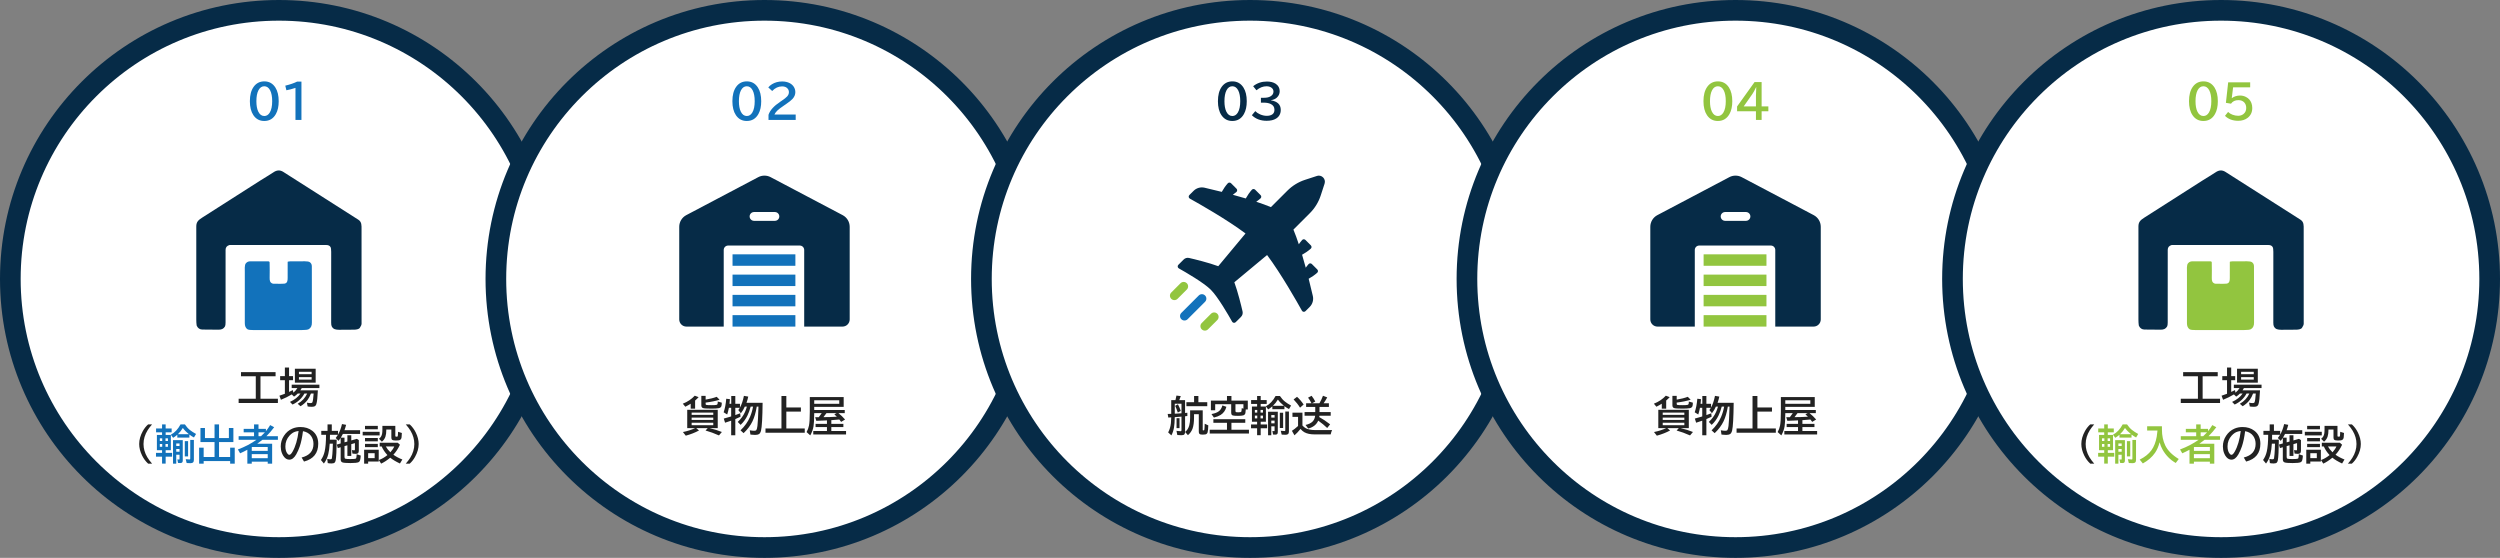<?xml version="1.0" encoding="UTF-8"?>
<svg xmlns="http://www.w3.org/2000/svg" width="968" height="216" viewBox="0 0 968 216" fill="none">
  <rect x="0" y="0" width="968" height="216" fill="#808080" stroke="none"/>
  <circle cx="108" cy="108" r="104" fill="white" stroke="#062B47" stroke-width="8"></circle>
  <circle cx="296" cy="108" r="104" fill="white" stroke="#062B47" stroke-width="8"></circle>
  <circle cx="484" cy="108" r="104" fill="white" stroke="#062B47" stroke-width="8"></circle>
  <circle cx="672" cy="108" r="104" fill="white" stroke="#062B47" stroke-width="8"></circle>
  <circle cx="860" cy="108" r="104" fill="white" stroke="#062B47" stroke-width="8"></circle>
  <path d="M102.349 31.507C104.194 31.507 105.624 32.307 106.638 33.906C107.487 35.242 107.912 37.003 107.912 39.188C107.912 41.187 107.552 42.833 106.831 44.128C105.829 45.938 104.326 46.844 102.322 46.844C100.523 46.844 99.12 46.094 98.112 44.594C97.204 43.246 96.75 41.444 96.75 39.188C96.75 36.845 97.236 34.99 98.209 33.625C99.217 32.213 100.597 31.507 102.349 31.507ZM102.322 33.397C101.373 33.397 100.623 33.918 100.072 34.961C99.539 35.98 99.272 37.39 99.272 39.188C99.272 40.87 99.516 42.212 100.002 43.214C100.559 44.351 101.338 44.919 102.34 44.919C103.219 44.919 103.931 44.462 104.476 43.548C105.085 42.523 105.39 41.069 105.39 39.188C105.39 37.401 105.126 35.998 104.599 34.978C104.048 33.924 103.289 33.397 102.322 33.397ZM114.407 46.448V34.029C113.165 34.445 111.993 34.753 110.892 34.952L110.461 33.168C112.318 32.717 113.842 32.195 115.031 31.604H116.719V46.448H114.407Z" fill="#1272BB"></path>
  <path d="M100.859 145.68V154.398H107.602V156.047H92.398V154.398H99.039V145.68H93.312V144.078H106.703V145.68H100.859ZM120.383 152.383C120.039 153.331 119.604 154.159 119.078 154.867C118.406 155.779 117.5 156.589 116.359 157.297L115.266 156.336C116.932 155.398 118.159 154.081 118.945 152.383H117.859C116.87 154.258 115.339 155.677 113.266 156.641L112.273 155.617C114.081 154.799 115.438 153.721 116.344 152.383H115.297C114.828 152.862 114.344 153.258 113.844 153.57L112.969 152.719C111.693 153.495 110.294 154.188 108.773 154.797L108.195 153.211C108.852 153.013 109.555 152.763 110.305 152.461V147.203H108.469V145.648H110.305V142.32H111.922V145.648H113.461V147.203H111.922V151.758C112.318 151.57 112.805 151.331 113.383 151.039L113.586 152.039C114.216 151.539 114.74 150.945 115.156 150.258H112.945V148.945H123.672V150.258H116.844C116.703 150.518 116.523 150.81 116.305 151.133H123.078C122.969 153.815 122.771 155.596 122.484 156.477C122.344 156.909 122.104 157.198 121.766 157.344C121.526 157.453 121.174 157.508 120.711 157.508C120.169 157.508 119.641 157.469 119.125 157.391L118.836 155.906C119.326 156.021 119.812 156.078 120.297 156.078C120.646 156.078 120.87 155.964 120.969 155.734C121.161 155.276 121.318 154.159 121.438 152.383H120.383ZM122.227 142.781V148.164H114.18V142.781H122.227ZM115.75 143.969V144.898H120.656V143.969H115.75ZM115.75 146.031V146.992H120.656V146.031H115.75ZM57.359 179.523C56.406 178.664 55.625 177.615 55.016 176.375C54.266 174.849 53.891 173.362 53.891 171.914C53.891 170.273 54.362 168.604 55.305 166.906C55.878 165.88 56.562 165.018 57.359 164.32H58.883C58.185 165.122 57.622 165.862 57.195 166.539C56.112 168.268 55.57 170.065 55.57 171.93C55.57 173.69 56.055 175.388 57.023 177.023C57.482 177.794 58.102 178.628 58.883 179.523H57.359ZM116.789 177.148C119.846 176.378 121.375 174.625 121.375 171.891C121.375 170.698 121.068 169.672 120.453 168.812C119.766 167.844 118.719 167.221 117.312 166.945C117.005 169.362 116.586 171.341 116.055 172.883C115.69 173.961 115.237 174.979 114.695 175.938C113.914 177.302 113.026 177.984 112.031 177.984C111.292 177.984 110.633 177.651 110.055 176.984C109.685 176.562 109.385 176.044 109.156 175.43C108.854 174.633 108.703 173.776 108.703 172.859C108.703 171.375 109.112 170.008 109.93 168.758C110.758 167.482 111.833 166.555 113.156 165.977C114.12 165.555 115.177 165.344 116.328 165.344C118.125 165.344 119.651 165.826 120.906 166.789C122.448 167.971 123.219 169.646 123.219 171.812C123.219 175.443 121.383 177.745 117.711 178.719L116.789 177.148ZM115.617 166.883C114.695 166.987 113.924 167.234 113.305 167.625C112.909 167.88 112.516 168.219 112.125 168.641C111.042 169.839 110.5 171.227 110.5 172.805C110.5 173.956 110.729 174.857 111.188 175.508C111.469 175.909 111.747 176.109 112.023 176.109C112.398 176.109 112.82 175.695 113.289 174.867C114.435 172.852 115.211 170.19 115.617 166.883ZM131.969 169.461H133.391V171.281L134.508 170.961V168.531H136.016V170.539L138.172 169.922L138.93 170.398V174.5C138.93 174.964 138.831 175.289 138.633 175.477C138.456 175.648 138.159 175.734 137.742 175.734C137.284 175.734 136.857 175.701 136.461 175.633L136.258 174.273C136.555 174.336 136.828 174.367 137.078 174.367C137.25 174.367 137.352 174.333 137.383 174.266C137.409 174.214 137.422 174.12 137.422 173.984V171.57L136.016 171.977V176.547H134.508V172.414L133.391 172.734V176.945C133.391 177.305 133.495 177.523 133.703 177.602C133.979 177.701 134.604 177.75 135.578 177.75C136.833 177.75 137.565 177.693 137.773 177.578C137.888 177.51 137.961 177.344 137.992 177.078C137.992 177.042 138.003 176.958 138.023 176.828C138.07 176.51 138.099 176.193 138.109 175.875L139.68 176.391C139.643 177.099 139.56 177.698 139.43 178.188C139.331 178.562 139.133 178.82 138.836 178.961C138.357 179.185 137.305 179.297 135.68 179.297C134.018 179.297 132.969 179.203 132.531 179.016C132.115 178.839 131.906 178.448 131.906 177.844V173.172L130.805 173.492L130.406 172.133L131.906 171.703V169.562L131.844 169.656C131.641 169.969 131.391 170.318 131.094 170.703L129.984 169.602C130.281 169.232 130.568 168.815 130.844 168.352H127.766C127.76 169.076 127.75 169.706 127.734 170.242H130.367C130.331 174.346 130.203 176.992 129.984 178.18C129.906 178.596 129.779 178.901 129.602 179.094C129.378 179.333 128.964 179.453 128.359 179.453C127.797 179.453 127.31 179.406 126.898 179.312L126.711 177.664C127.195 177.784 127.596 177.844 127.914 177.844C128.232 177.844 128.427 177.724 128.5 177.484C128.557 177.302 128.622 176.737 128.695 175.789C128.794 174.565 128.857 173.229 128.883 171.781H127.664C127.56 173.396 127.375 174.745 127.109 175.828C126.776 177.214 126.208 178.432 125.406 179.484L124.258 178.109C124.935 177.151 125.414 176.06 125.695 174.836C126.049 173.31 126.232 171.148 126.242 168.352H124.398V166.828H126.82V164.32H128.469V166.828H130.883V168.289C131.576 167.07 132.086 165.706 132.414 164.195L134.016 164.492C133.812 165.299 133.599 165.995 133.375 166.578H139.43V168.031H132.758C132.492 168.583 132.229 169.06 131.969 169.461ZM146.641 174.141V178.719H142.547V179.523H140.992V174.141H146.641ZM142.547 175.484V177.391H145.07V175.484H142.547ZM148.062 164.883H153.07V168.688C153.07 168.859 153.096 168.966 153.148 169.008C153.216 169.06 153.333 169.086 153.5 169.086C153.729 169.086 153.878 169.055 153.945 168.992C153.997 168.951 154.034 168.812 154.055 168.578C154.107 167.979 154.135 167.516 154.141 167.188L155.602 167.648C155.596 168.247 155.557 168.818 155.484 169.359C155.406 169.995 155.065 170.372 154.461 170.492C154.206 170.544 153.823 170.57 153.312 170.57C152.589 170.57 152.102 170.479 151.852 170.297C151.638 170.141 151.531 169.854 151.531 169.438V166.305H149.578V166.469C149.578 167.526 149.464 168.401 149.234 169.094C148.974 169.854 148.518 170.497 147.867 171.023L146.734 169.891C147.391 169.432 147.797 168.771 147.953 167.906C148.026 167.495 148.062 166.992 148.062 166.398V164.883ZM152.312 176.07C153.307 176.789 154.466 177.404 155.789 177.914L154.859 179.469C153.271 178.724 152.016 177.974 151.094 177.219C149.927 178.198 148.755 178.964 147.578 179.516L146.672 178.125C147.812 177.734 148.924 177.094 150.008 176.203C149.034 175.161 148.294 174.052 147.789 172.875H147.008V171.438H154.016L154.859 172.203C154.151 173.729 153.302 175.018 152.312 176.07ZM151.156 175.117C151.885 174.289 152.385 173.542 152.656 172.875H149.391C149.818 173.651 150.378 174.37 151.07 175.031L151.156 175.117ZM141.328 164.898H146.289V166.211H141.328V164.898ZM140.43 167.188H146.992V168.594H140.43V167.188ZM141.328 169.586H146.289V170.883H141.328V169.586ZM141.328 171.875H146.289V173.141H141.328V171.875ZM157.117 179.523C157.815 178.721 158.378 177.982 158.805 177.305C159.888 175.576 160.43 173.784 160.43 171.93C160.43 170.159 159.945 168.456 158.977 166.82C158.523 166.06 157.904 165.227 157.117 164.32H158.641C159.594 165.185 160.375 166.234 160.984 167.469C161.734 168.995 162.109 170.479 162.109 171.922C162.109 173.568 161.635 175.24 160.688 176.938C160.12 177.958 159.438 178.82 158.641 179.523H157.117Z" fill="#222222"></path>
  <path d="M62.75 168.414V167.391H60.43V165.906H62.75V164.32H64.141V165.906H66.461V167.391H64.141V168.414H66.156V174.305H64.141V175.344H66.633V176.828H64.141V179.516H62.75V176.828H60.398V175.344H62.75V174.305H60.75V168.414H62.75ZM62.812 169.727H61.883V170.766H62.812V169.727ZM64.078 169.727V170.766H65.023V169.727H64.078ZM62.812 171.922H61.883V173.008H62.812V171.922ZM64.078 171.922V173.008H65.023V171.922H64.078ZM73.328 168.258V169.438H68.656V168.328C68.141 168.781 67.602 169.177 67.039 169.516L66.141 168.32C67.662 167.518 68.917 166.185 69.906 164.32H71.586C72.154 165.185 72.797 165.906 73.516 166.484C74.104 166.964 74.901 167.479 75.906 168.031L75.102 169.391C74.477 169.068 73.885 168.69 73.328 168.258ZM68.875 168.125H73.148C72.159 167.333 71.375 166.529 70.797 165.711C70.276 166.596 69.635 167.401 68.875 168.125ZM70.766 170.43V178.258C70.766 178.628 70.695 178.891 70.555 179.047C70.409 179.214 70.148 179.297 69.773 179.297C69.482 179.297 69.201 179.281 68.93 179.25L68.672 177.875C68.885 177.917 69.091 177.938 69.289 177.938C69.404 177.938 69.471 177.909 69.492 177.852C69.508 177.81 69.516 177.737 69.516 177.633V176.078H68.242V179.523H66.992V170.43H70.766ZM68.242 171.711V172.703H69.516V171.711H68.242ZM68.242 173.852V174.914H69.516V173.852H68.242ZM71.547 170.812H72.828V176.719H71.547V170.812ZM73.664 170.336H75.07V178.047C75.07 178.51 74.963 178.846 74.75 179.055C74.552 179.247 74.213 179.344 73.734 179.344C73.167 179.344 72.68 179.323 72.273 179.281L71.906 177.789C72.5 177.867 72.982 177.906 73.352 177.906C73.503 177.906 73.594 177.867 73.625 177.789C73.651 177.732 73.664 177.648 73.664 177.539V170.336ZM84.812 169.617H88.625V165.727H90.367V171.172H84.812V176.945H89.117V173.344H90.891V179.523H89.117V178.531H78.859V179.523H77.102V173.344H78.859V176.945H83.07V171.172H77.617V165.727H79.359V169.617H83.07V164.32H84.812V169.617ZM102.961 166.953C103.555 166.224 104.104 165.438 104.609 164.594L106.156 165.422C105.297 166.594 104.297 167.753 103.156 168.898H107.602V170.289H101.633C101.091 170.742 100.409 171.253 99.586 171.82H105.375V179.523H103.664V178.766H97.484V179.523H95.773V174.141C94.815 174.661 93.883 175.122 92.977 175.523L92.109 174.031C94.76 173.057 97.162 171.81 99.312 170.289H92.398V168.898H98.367V167.391H94.352V166.062H98.367V164.32H100.094V166.062H102.961V166.953ZM102.586 167.391H100.094V168.898H101.07C101.492 168.529 101.997 168.026 102.586 167.391ZM97.609 173.086L97.547 173.117L97.484 173.164V174.578H103.664V173.086H97.609ZM97.484 175.844V177.422H103.664V175.844H97.484Z" fill="#1272BB"></path>
  <path d="M289.18 31.507C291.025 31.507 292.455 32.307 293.469 33.906C294.318 35.242 294.743 37.003 294.743 39.188C294.743 41.187 294.383 42.833 293.662 44.128C292.66 45.938 291.157 46.844 289.153 46.844C287.354 46.844 285.951 46.094 284.943 44.594C284.035 43.246 283.581 41.444 283.581 39.188C283.581 36.845 284.067 34.99 285.04 33.625C286.048 32.213 287.428 31.507 289.18 31.507ZM289.153 33.397C288.204 33.397 287.454 33.918 286.903 34.961C286.37 35.98 286.104 37.39 286.104 39.188C286.104 40.87 286.347 42.212 286.833 43.214C287.39 44.351 288.169 44.919 289.171 44.919C290.05 44.919 290.762 44.462 291.307 43.548C291.916 42.523 292.221 41.069 292.221 39.188C292.221 37.401 291.957 35.998 291.43 34.978C290.879 33.924 290.12 33.397 289.153 33.397ZM297.564 46.448V44.462C298.121 42.733 299.639 41.043 302.117 39.391L302.601 39.065C303.667 38.356 304.399 37.776 304.798 37.325C305.243 36.821 305.466 36.276 305.466 35.69C305.466 35.163 305.305 34.706 304.982 34.319C304.502 33.739 303.784 33.449 302.829 33.449C301.405 33.449 300.125 34.044 298.988 35.233L297.477 33.845C297.875 33.358 298.35 32.948 298.9 32.614C300.078 31.899 301.391 31.542 302.838 31.542C303.963 31.542 304.938 31.756 305.765 32.184C306.479 32.559 307.03 33.068 307.417 33.713C307.774 34.322 307.953 34.981 307.953 35.69C307.953 36.622 307.599 37.483 306.89 38.274C306.415 38.808 305.527 39.517 304.227 40.401L303.664 40.779C302.287 41.711 301.379 42.402 300.939 42.853C300.4 43.404 300.043 43.899 299.867 44.339H308.094V46.448H297.564Z" fill="#1272BB"></path>
  <path d="M274.734 165.781C276.49 166.182 278.081 166.677 279.508 167.266L278.383 168.594C276.602 167.797 274.87 167.164 273.188 166.695L274.023 165.781H269.594L270.656 166.68C269.167 167.492 267.458 168.164 265.531 168.695L264.43 167.281C266.096 166.948 267.674 166.448 269.164 165.781H266.094V158.68H277.906V165.781H274.734ZM267.805 159.766V160.648H276.18V159.766H267.805ZM267.805 161.703V162.602H276.18V161.703H267.805ZM267.805 163.672V164.633H276.18V163.672H267.805ZM269.148 155.086V158.234H267.438V156.32C266.859 156.69 266.167 157.078 265.359 157.484L264.383 156.312C266.247 155.568 267.789 154.534 269.008 153.211L270.508 153.773C270.112 154.211 269.659 154.648 269.148 155.086ZM273.219 154.734C274.906 154.453 276.336 154.089 277.508 153.641L278.625 154.773C277.062 155.263 275.26 155.633 273.219 155.883V156.391C273.219 156.604 273.294 156.732 273.445 156.773C273.695 156.846 274.344 156.883 275.391 156.883C276.396 156.883 277.065 156.846 277.398 156.773C277.648 156.721 277.799 156.583 277.852 156.359C277.898 156.167 277.922 155.872 277.922 155.477L279.477 155.914C279.466 156.471 279.422 156.896 279.344 157.188C279.219 157.667 278.836 157.958 278.195 158.062C277.596 158.167 276.669 158.219 275.414 158.219C273.648 158.219 272.573 158.146 272.188 158C271.766 157.844 271.555 157.49 271.555 156.938V153.289H273.219V154.734ZM293.008 157.445L292.953 157.766C292.615 159.792 292.089 161.57 291.375 163.102C290.625 164.695 289.474 166.234 287.922 167.719L286.727 166.633C288.367 165.049 289.591 163.32 290.398 161.445C290.924 160.232 291.32 158.898 291.586 157.445H290.656C290.307 158.747 289.888 159.906 289.398 160.922C288.747 162.266 287.872 163.461 286.773 164.508L285.656 163.367C286.906 162.216 287.841 160.935 288.461 159.523C288.758 158.852 289.003 158.159 289.195 157.445H288.383C288.034 158.305 287.529 159.159 286.867 160.008L285.875 158.781C286.094 158.49 286.289 158.195 286.461 157.898H284.711V160.719C285.169 160.562 285.797 160.331 286.594 160.023L286.727 161.367C286.107 161.664 285.435 161.964 284.711 162.266V168.523H283.109V162.883C282.573 163.091 281.784 163.354 280.742 163.672L280.242 162.07C281.133 161.836 282.016 161.583 282.891 161.312L283.109 161.242V157.898H282.227C282.06 158.805 281.841 159.669 281.57 160.492L280.195 159.641C280.701 158.172 281.036 156.422 281.203 154.391L282.625 154.555C282.573 155.253 282.516 155.854 282.453 156.359H283.141V153.32H284.711V156.359H286.516V157.805C287.177 156.617 287.685 155.107 288.039 153.273L289.719 153.562C289.552 154.401 289.326 155.201 289.039 155.961H295.281C295.219 161.727 295.013 165.323 294.664 166.75C294.497 167.417 294.227 167.865 293.852 168.094C293.513 168.297 293.01 168.398 292.344 168.398C292.078 168.398 291.615 168.367 290.953 168.305L290.562 168.266L290.305 166.602C290.971 166.732 291.539 166.797 292.008 166.797C292.445 166.797 292.729 166.703 292.859 166.516C293.042 166.255 293.182 165.714 293.281 164.891C293.432 163.615 293.557 161.344 293.656 158.078L293.672 157.445H293.008ZM304.469 157.781H310.109V159.383H304.469V165.914H311.602V167.547H296.398V165.914H302.578V153.32H304.469V157.781ZM321.891 162.688V164.133H326.555V165.367H321.891V166.891H327.594V168.234H314.898V166.891H320.195V165.367H315.789V164.133H320.195V162.773L318.625 162.844C317.87 162.88 317.016 162.911 316.062 162.938L315.633 161.539H316.406C316.599 161.539 316.81 161.536 317.039 161.531C317.435 161.036 317.812 160.513 318.172 159.961H315.266C315.266 160.086 315.263 160.245 315.258 160.438C315.237 162.562 315.151 164.099 315 165.047C314.807 166.245 314.383 167.424 313.727 168.586L312.305 167.289C312.753 166.508 313.062 165.677 313.234 164.797C313.448 163.708 313.555 161.935 313.555 159.477V153.75H326.672V157.531H315.266V158.742H327.086V159.961H324.633C325.539 160.664 326.398 161.49 327.211 162.438L325.695 163.352C325.419 162.977 325.182 162.669 324.984 162.43C324.922 162.435 324.844 162.443 324.75 162.453C324.156 162.521 323.385 162.586 322.438 162.648L321.891 162.688ZM324.961 154.984H315.266V156.344H324.961V154.984ZM323.961 159.961H320.008C319.654 160.492 319.263 161.01 318.836 161.516H318.891H319.008C320.549 161.516 322.224 161.461 324.031 161.352C323.734 161.044 323.409 160.734 323.055 160.422L323.961 159.961Z" fill="#222222"></path>
  <path d="M477.18 31.507C479.025 31.507 480.455 32.307 481.469 33.906C482.318 35.242 482.743 37.003 482.743 39.188C482.743 41.187 482.383 42.833 481.662 44.128C480.66 45.938 479.157 46.844 477.153 46.844C475.354 46.844 473.951 46.094 472.943 44.594C472.035 43.246 471.581 41.444 471.581 39.188C471.581 36.845 472.067 34.99 473.04 33.625C474.048 32.213 475.428 31.507 477.18 31.507ZM477.153 33.397C476.204 33.397 475.454 33.918 474.903 34.961C474.37 35.98 474.104 37.39 474.104 39.188C474.104 40.87 474.347 42.212 474.833 43.214C475.39 44.351 476.169 44.919 477.171 44.919C478.05 44.919 478.762 44.462 479.307 43.548C479.916 42.523 480.221 41.069 480.221 39.188C480.221 37.401 479.957 35.998 479.43 34.978C478.879 33.924 478.12 33.397 477.153 33.397ZM488.228 37.861H489.449C490.48 37.861 491.31 37.677 491.937 37.308C492.704 36.856 493.088 36.238 493.088 35.453C493.088 34.803 492.807 34.287 492.244 33.906C491.746 33.572 491.125 33.405 490.381 33.405C489.033 33.405 487.738 33.921 486.496 34.952L485.222 33.379C486.728 32.172 488.5 31.568 490.539 31.568C491.904 31.568 493.026 31.85 493.905 32.412C494.966 33.098 495.496 34.067 495.496 35.321C495.496 36.282 495.13 37.105 494.397 37.791C493.829 38.318 493.079 38.649 492.147 38.784V38.855C493.354 39.054 494.277 39.452 494.916 40.05C495.578 40.671 495.909 41.5 495.909 42.537C495.909 44.049 495.297 45.18 494.072 45.93C493.152 46.492 491.945 46.773 490.451 46.773C488.096 46.773 486.186 46.053 484.721 44.611L486.048 43.029C486.517 43.527 487.12 43.938 487.858 44.26C488.755 44.652 489.625 44.849 490.469 44.849C491.418 44.849 492.159 44.649 492.692 44.251C493.208 43.87 493.466 43.287 493.466 42.502C493.466 41.424 492.947 40.659 491.91 40.208C491.213 39.903 490.375 39.751 489.396 39.751H488.228V37.861Z" fill="#062B47"></path>
  <path d="M456.047 159.734L455.906 159.336C455.583 158.398 455.289 157.667 455.023 157.141L456.094 156.539C456.536 157.357 456.904 158.214 457.195 159.109L456.047 159.734ZM457.469 161.312L457.195 161.336L456.852 161.367L456.242 161.414L454.867 161.523C454.841 163.227 454.74 164.583 454.562 165.594C454.375 166.682 454.042 167.68 453.562 168.586L452.312 167.43C452.875 166.393 453.229 165.203 453.375 163.859C453.443 163.281 453.482 162.573 453.492 161.734L453.5 161.609C453.297 161.62 453.107 161.63 452.93 161.641C452.789 161.651 452.602 161.661 452.367 161.672L452.125 160.281C452.589 160.271 452.987 160.26 453.32 160.25L453.5 160.242V154.922H455.141L455.18 154.742C455.331 154.143 455.443 153.617 455.516 153.164L457.195 153.367C456.982 154.003 456.807 154.477 456.672 154.789C456.646 154.846 456.628 154.891 456.617 154.922H458.859V159.906C458.938 159.896 459.013 159.888 459.086 159.883C459.258 159.867 459.477 159.844 459.742 159.812V161.078L459.25 161.133L458.859 161.18V167.195C458.859 167.617 458.779 167.932 458.617 168.141C458.424 168.396 458.036 168.523 457.453 168.523C456.859 168.523 456.326 168.495 455.852 168.438L455.531 166.82L455.859 166.859L456.148 166.883C456.727 166.94 457.068 166.969 457.172 166.969C457.37 166.969 457.469 166.831 457.469 166.555V161.312ZM457.469 160.023V156.328H454.875V160.188C455.427 160.167 456.174 160.12 457.117 160.047C457.258 160.036 457.375 160.029 457.469 160.023ZM464.016 155.734H467.453V157.273H459.375V155.734H462.352V153.32H464.016V155.734ZM465.695 158.875V166.336C465.695 166.461 465.703 166.539 465.719 166.57C465.75 166.622 465.841 166.648 465.992 166.648C466.18 166.648 466.289 166.565 466.32 166.398C466.383 166.065 466.43 165.286 466.461 164.062L467.852 164.703C467.815 165.964 467.729 166.849 467.594 167.359C467.464 167.833 467.167 168.117 466.703 168.211C466.49 168.258 466.188 168.281 465.797 168.281C465.266 168.281 464.901 168.245 464.703 168.172C464.349 168.042 464.172 167.674 464.172 167.07V160.383H462.328V161.727C462.328 163.503 462.133 164.927 461.742 166C461.388 166.953 460.797 167.784 459.969 168.492L458.875 167.266C459.646 166.651 460.18 165.802 460.477 164.719C460.701 163.911 460.812 162.951 460.812 161.836V158.875H465.695ZM455.562 161.93H456.711V165.766H455.562V161.93ZM482.359 158.555C482.323 159.201 482.276 159.659 482.219 159.93C482.115 160.393 481.831 160.695 481.367 160.836C480.951 160.956 480.273 161.016 479.336 161.016C478.357 161.016 477.714 160.971 477.406 160.883C477.068 160.784 476.857 160.581 476.773 160.273C476.737 160.128 476.719 159.927 476.719 159.672V156.5H470.523V158.859H468.859V155.125H475.086V153.32H476.812V155.125H483.148V158.555H482.359ZM481.453 158.234V156.5H478.367V159.086C478.367 159.352 478.435 159.51 478.57 159.562C478.711 159.62 479.013 159.648 479.477 159.648C480.185 159.648 480.573 159.557 480.641 159.375C480.724 159.135 480.776 158.685 480.797 158.023L481.453 158.234ZM476.812 163.719V166.383H483.594V167.852H468.398V166.383H475.086V163.719H469.82V162.312H482.172V163.719H476.812ZM469.086 160.328C470.388 160.078 471.352 159.706 471.977 159.211C472.596 158.727 473.042 157.984 473.312 156.984L474.859 157.516C474.5 158.906 473.755 159.956 472.625 160.664C471.974 161.07 471.109 161.411 470.031 161.688L469.086 160.328ZM486.75 157.414V156.391H484.43V154.906H486.75V153.32H488.141V154.906H490.461V156.391H488.141V157.414H490.156V163.305H488.141V164.344H490.633V165.828H488.141V168.516H486.75V165.828H484.398V164.344H486.75V163.305H484.75V157.414H486.75ZM486.812 158.727H485.883V159.766H486.812V158.727ZM488.078 158.727V159.766H489.023V158.727H488.078ZM486.812 160.922H485.883V162.008H486.812V160.922ZM488.078 160.922V162.008H489.023V160.922H488.078ZM497.328 157.258V158.438H492.656V157.328C492.141 157.781 491.602 158.177 491.039 158.516L490.141 157.32C491.661 156.518 492.917 155.185 493.906 153.32H495.586C496.154 154.185 496.797 154.906 497.516 155.484C498.104 155.964 498.901 156.479 499.906 157.031L499.102 158.391C498.477 158.068 497.885 157.69 497.328 157.258ZM492.875 157.125H497.148C496.159 156.333 495.375 155.529 494.797 154.711C494.276 155.596 493.635 156.401 492.875 157.125ZM494.766 159.43V167.258C494.766 167.628 494.695 167.891 494.555 168.047C494.409 168.214 494.148 168.297 493.773 168.297C493.482 168.297 493.201 168.281 492.93 168.25L492.672 166.875C492.885 166.917 493.091 166.938 493.289 166.938C493.404 166.938 493.471 166.909 493.492 166.852C493.508 166.81 493.516 166.737 493.516 166.633V165.078H492.242V168.523H490.992V159.43H494.766ZM492.242 160.711V161.703H493.516V160.711H492.242ZM492.242 162.852V163.914H493.516V162.852H492.242ZM495.547 159.812H496.828V165.719H495.547V159.812ZM497.664 159.336H499.07V167.047C499.07 167.51 498.964 167.846 498.75 168.055C498.552 168.247 498.214 168.344 497.734 168.344C497.167 168.344 496.68 168.323 496.273 168.281L495.906 166.789C496.5 166.867 496.982 166.906 497.352 166.906C497.503 166.906 497.594 166.867 497.625 166.789C497.651 166.732 497.664 166.648 497.664 166.539V159.336ZM509.266 157.555H505.727V156.133H507.82C507.388 155.294 506.94 154.576 506.477 153.977L507.852 153.25C508.419 153.979 508.896 154.721 509.281 155.477L508.047 156.133H510.891C511.443 155.185 511.898 154.219 512.258 153.234L513.906 153.875C513.479 154.667 513.013 155.419 512.508 156.133H514.547V157.555H510.914V159.547H515.25V160.984H510.875C510.865 161.151 510.846 161.32 510.82 161.492C512.128 162.211 513.529 163.146 515.023 164.297L513.891 165.719C512.948 164.797 511.792 163.846 510.422 162.867C509.724 164.435 508.43 165.456 506.539 165.93L505.5 164.539C506.745 164.263 507.669 163.81 508.273 163.18C508.799 162.622 509.117 161.891 509.227 160.984H505.133V159.547H509.266V157.555ZM504.305 164.766C504.68 165.193 505.122 165.549 505.633 165.836C505.997 166.034 506.503 166.198 507.148 166.328C507.789 166.458 508.461 166.523 509.164 166.523H515.789C515.581 166.924 515.398 167.484 515.242 168.203H509.039C507.383 168.203 506.052 167.922 505.047 167.359C504.542 167.083 504.044 166.654 503.555 166.07C502.805 167.039 502.026 167.867 501.219 168.555L500.227 166.812C500.914 166.385 501.708 165.763 502.609 164.945V161.414H500.438V159.781H504.305V164.766ZM503.375 157.852C502.703 156.747 501.872 155.685 500.883 154.664L502.211 153.641C503.107 154.438 503.958 155.435 504.766 156.633L503.375 157.852Z" fill="#222222"></path>
  <path d="M665.18 31.507C667.025 31.507 668.455 32.307 669.469 33.906C670.318 35.242 670.743 37.003 670.743 39.188C670.743 41.187 670.383 42.833 669.662 44.128C668.66 45.938 667.157 46.844 665.153 46.844C663.354 46.844 661.951 46.094 660.943 44.594C660.035 43.246 659.581 41.444 659.581 39.188C659.581 36.845 660.067 34.99 661.04 33.625C662.048 32.213 663.428 31.507 665.18 31.507ZM665.153 33.397C664.204 33.397 663.454 33.918 662.903 34.961C662.37 35.98 662.104 37.39 662.104 39.188C662.104 40.87 662.347 42.212 662.833 43.214C663.39 44.351 664.169 44.919 665.171 44.919C666.05 44.919 666.762 44.462 667.307 43.548C667.916 42.523 668.221 41.069 668.221 39.188C668.221 37.401 667.957 35.998 667.43 34.978C666.879 33.924 666.12 33.397 665.153 33.397ZM679.365 31.779H682.099V41.21H684.709V43.082H682.099V46.448H679.901V43.082H672.598V41.227L679.365 31.779ZM679.901 41.21V37.035C679.901 36.08 679.942 34.993 680.024 33.774H679.954C679.386 34.981 678.899 35.869 678.495 36.438L675.155 41.21H679.901Z" fill="#92C53F"></path>
  <path d="M650.734 165.781C652.49 166.182 654.081 166.677 655.508 167.266L654.383 168.594C652.602 167.797 650.87 167.164 649.188 166.695L650.023 165.781H645.594L646.656 166.68C645.167 167.492 643.458 168.164 641.531 168.695L640.43 167.281C642.096 166.948 643.674 166.448 645.164 165.781H642.094V158.68H653.906V165.781H650.734ZM643.805 159.766V160.648H652.18V159.766H643.805ZM643.805 161.703V162.602H652.18V161.703H643.805ZM643.805 163.672V164.633H652.18V163.672H643.805ZM645.148 155.086V158.234H643.438V156.32C642.859 156.69 642.167 157.078 641.359 157.484L640.383 156.312C642.247 155.568 643.789 154.534 645.008 153.211L646.508 153.773C646.112 154.211 645.659 154.648 645.148 155.086ZM649.219 154.734C650.906 154.453 652.336 154.089 653.508 153.641L654.625 154.773C653.062 155.263 651.26 155.633 649.219 155.883V156.391C649.219 156.604 649.294 156.732 649.445 156.773C649.695 156.846 650.344 156.883 651.391 156.883C652.396 156.883 653.065 156.846 653.398 156.773C653.648 156.721 653.799 156.583 653.852 156.359C653.898 156.167 653.922 155.872 653.922 155.477L655.477 155.914C655.466 156.471 655.422 156.896 655.344 157.188C655.219 157.667 654.836 157.958 654.195 158.062C653.596 158.167 652.669 158.219 651.414 158.219C649.648 158.219 648.573 158.146 648.188 158C647.766 157.844 647.555 157.49 647.555 156.938V153.289H649.219V154.734ZM669.008 157.445L668.953 157.766C668.615 159.792 668.089 161.57 667.375 163.102C666.625 164.695 665.474 166.234 663.922 167.719L662.727 166.633C664.367 165.049 665.591 163.32 666.398 161.445C666.924 160.232 667.32 158.898 667.586 157.445H666.656C666.307 158.747 665.888 159.906 665.398 160.922C664.747 162.266 663.872 163.461 662.773 164.508L661.656 163.367C662.906 162.216 663.841 160.935 664.461 159.523C664.758 158.852 665.003 158.159 665.195 157.445H664.383C664.034 158.305 663.529 159.159 662.867 160.008L661.875 158.781C662.094 158.49 662.289 158.195 662.461 157.898H660.711V160.719C661.169 160.562 661.797 160.331 662.594 160.023L662.727 161.367C662.107 161.664 661.435 161.964 660.711 162.266V168.523H659.109V162.883C658.573 163.091 657.784 163.354 656.742 163.672L656.242 162.07C657.133 161.836 658.016 161.583 658.891 161.312L659.109 161.242V157.898H658.227C658.06 158.805 657.841 159.669 657.57 160.492L656.195 159.641C656.701 158.172 657.036 156.422 657.203 154.391L658.625 154.555C658.573 155.253 658.516 155.854 658.453 156.359H659.141V153.32H660.711V156.359H662.516V157.805C663.177 156.617 663.685 155.107 664.039 153.273L665.719 153.562C665.552 154.401 665.326 155.201 665.039 155.961H671.281C671.219 161.727 671.013 165.323 670.664 166.75C670.497 167.417 670.227 167.865 669.852 168.094C669.513 168.297 669.01 168.398 668.344 168.398C668.078 168.398 667.615 168.367 666.953 168.305L666.562 168.266L666.305 166.602C666.971 166.732 667.539 166.797 668.008 166.797C668.445 166.797 668.729 166.703 668.859 166.516C669.042 166.255 669.182 165.714 669.281 164.891C669.432 163.615 669.557 161.344 669.656 158.078L669.672 157.445H669.008ZM680.469 157.781H686.109V159.383H680.469V165.914H687.602V167.547H672.398V165.914H678.578V153.32H680.469V157.781ZM697.891 162.688V164.133H702.555V165.367H697.891V166.891H703.594V168.234H690.898V166.891H696.195V165.367H691.789V164.133H696.195V162.773L694.625 162.844C693.87 162.88 693.016 162.911 692.062 162.938L691.633 161.539H692.406C692.599 161.539 692.81 161.536 693.039 161.531C693.435 161.036 693.812 160.513 694.172 159.961H691.266C691.266 160.086 691.263 160.245 691.258 160.438C691.237 162.562 691.151 164.099 691 165.047C690.807 166.245 690.383 167.424 689.727 168.586L688.305 167.289C688.753 166.508 689.062 165.677 689.234 164.797C689.448 163.708 689.555 161.935 689.555 159.477V153.75H702.672V157.531H691.266V158.742H703.086V159.961H700.633C701.539 160.664 702.398 161.49 703.211 162.438L701.695 163.352C701.419 162.977 701.182 162.669 700.984 162.43C700.922 162.435 700.844 162.443 700.75 162.453C700.156 162.521 699.385 162.586 698.438 162.648L697.891 162.688ZM700.961 154.984H691.266V156.344H700.961V154.984ZM699.961 159.961H696.008C695.654 160.492 695.263 161.01 694.836 161.516H694.891H695.008C696.549 161.516 698.224 161.461 700.031 161.352C699.734 161.044 699.409 160.734 699.055 160.422L699.961 159.961Z" fill="#222222"></path>
  <path d="M853.18 31.507C855.025 31.507 856.455 32.307 857.469 33.906C858.318 35.242 858.743 37.003 858.743 39.188C858.743 41.187 858.383 42.833 857.662 44.128C856.66 45.938 855.157 46.844 853.153 46.844C851.354 46.844 849.951 46.094 848.943 44.594C848.035 43.246 847.581 41.444 847.581 39.188C847.581 36.845 848.067 34.99 849.04 33.625C850.048 32.213 851.428 31.507 853.18 31.507ZM853.153 33.397C852.204 33.397 851.454 33.918 850.903 34.961C850.37 35.98 850.104 37.39 850.104 39.188C850.104 40.87 850.347 42.212 850.833 43.214C851.39 44.351 852.169 44.919 853.171 44.919C854.05 44.919 854.762 44.462 855.307 43.548C855.916 42.523 856.221 41.069 856.221 39.188C856.221 37.401 855.957 35.998 855.43 34.978C854.879 33.924 854.12 33.397 853.153 33.397ZM862.751 31.867H871.268V33.81H864.658L864.14 37.967H864.21C865.112 37.316 866.158 36.991 867.348 36.991C868.162 36.991 868.927 37.176 869.642 37.545C870.644 38.055 871.344 38.831 871.742 39.874C871.965 40.46 872.076 41.11 872.076 41.825C872.076 43.431 871.484 44.696 870.301 45.622C869.316 46.39 868.092 46.773 866.627 46.773C864.506 46.773 862.801 46.135 861.512 44.857L862.716 43.346C863.185 43.809 863.756 44.166 864.43 44.418C865.162 44.693 865.883 44.831 866.592 44.831C867.395 44.831 868.08 44.608 868.648 44.163C869.375 43.595 869.738 42.81 869.738 41.808C869.738 40.935 869.486 40.223 868.982 39.672C868.438 39.074 867.685 38.775 866.724 38.775C865.417 38.775 864.459 39.232 863.85 40.147L861.872 39.821L862.751 31.867Z" fill="#92C53F"></path>
  <path d="M852.859 145.68V154.398H859.602V156.047H844.398V154.398H851.039V145.68H845.312V144.078H858.703V145.68H852.859ZM872.383 152.383C872.039 153.331 871.604 154.159 871.078 154.867C870.406 155.779 869.5 156.589 868.359 157.297L867.266 156.336C868.932 155.398 870.159 154.081 870.945 152.383H869.859C868.87 154.258 867.339 155.677 865.266 156.641L864.273 155.617C866.081 154.799 867.438 153.721 868.344 152.383H867.297C866.828 152.862 866.344 153.258 865.844 153.57L864.969 152.719C863.693 153.495 862.294 154.188 860.773 154.797L860.195 153.211C860.852 153.013 861.555 152.763 862.305 152.461V147.203H860.469V145.648H862.305V142.32H863.922V145.648H865.461V147.203H863.922V151.758C864.318 151.57 864.805 151.331 865.383 151.039L865.586 152.039C866.216 151.539 866.74 150.945 867.156 150.258H864.945V148.945H875.672V150.258H868.844C868.703 150.518 868.523 150.81 868.305 151.133H875.078C874.969 153.815 874.771 155.596 874.484 156.477C874.344 156.909 874.104 157.198 873.766 157.344C873.526 157.453 873.174 157.508 872.711 157.508C872.169 157.508 871.641 157.469 871.125 157.391L870.836 155.906C871.326 156.021 871.812 156.078 872.297 156.078C872.646 156.078 872.87 155.964 872.969 155.734C873.161 155.276 873.318 154.159 873.438 152.383H872.383ZM874.227 142.781V148.164H866.18V142.781H874.227ZM867.75 143.969V144.898H872.656V143.969H867.75ZM867.75 146.031V146.992H872.656V146.031H867.75ZM809.359 179.523C808.406 178.664 807.625 177.615 807.016 176.375C806.266 174.849 805.891 173.362 805.891 171.914C805.891 170.273 806.362 168.604 807.305 166.906C807.878 165.88 808.562 165.018 809.359 164.32H810.883C810.185 165.122 809.622 165.862 809.195 166.539C808.112 168.268 807.57 170.065 807.57 171.93C807.57 173.69 808.055 175.388 809.023 177.023C809.482 177.794 810.102 178.628 810.883 179.523H809.359ZM868.789 177.148C871.846 176.378 873.375 174.625 873.375 171.891C873.375 170.698 873.068 169.672 872.453 168.812C871.766 167.844 870.719 167.221 869.312 166.945C869.005 169.362 868.586 171.341 868.055 172.883C867.69 173.961 867.237 174.979 866.695 175.938C865.914 177.302 865.026 177.984 864.031 177.984C863.292 177.984 862.633 177.651 862.055 176.984C861.685 176.562 861.385 176.044 861.156 175.43C860.854 174.633 860.703 173.776 860.703 172.859C860.703 171.375 861.112 170.008 861.93 168.758C862.758 167.482 863.833 166.555 865.156 165.977C866.12 165.555 867.177 165.344 868.328 165.344C870.125 165.344 871.651 165.826 872.906 166.789C874.448 167.971 875.219 169.646 875.219 171.812C875.219 175.443 873.383 177.745 869.711 178.719L868.789 177.148ZM867.617 166.883C866.695 166.987 865.924 167.234 865.305 167.625C864.909 167.88 864.516 168.219 864.125 168.641C863.042 169.839 862.5 171.227 862.5 172.805C862.5 173.956 862.729 174.857 863.188 175.508C863.469 175.909 863.747 176.109 864.023 176.109C864.398 176.109 864.82 175.695 865.289 174.867C866.435 172.852 867.211 170.19 867.617 166.883ZM883.969 169.461H885.391V171.281L886.508 170.961V168.531H888.016V170.539L890.172 169.922L890.93 170.398V174.5C890.93 174.964 890.831 175.289 890.633 175.477C890.456 175.648 890.159 175.734 889.742 175.734C889.284 175.734 888.857 175.701 888.461 175.633L888.258 174.273C888.555 174.336 888.828 174.367 889.078 174.367C889.25 174.367 889.352 174.333 889.383 174.266C889.409 174.214 889.422 174.12 889.422 173.984V171.57L888.016 171.977V176.547H886.508V172.414L885.391 172.734V176.945C885.391 177.305 885.495 177.523 885.703 177.602C885.979 177.701 886.604 177.75 887.578 177.75C888.833 177.75 889.565 177.693 889.773 177.578C889.888 177.51 889.961 177.344 889.992 177.078C889.992 177.042 890.003 176.958 890.023 176.828C890.07 176.51 890.099 176.193 890.109 175.875L891.68 176.391C891.643 177.099 891.56 177.698 891.43 178.188C891.331 178.562 891.133 178.82 890.836 178.961C890.357 179.185 889.305 179.297 887.68 179.297C886.018 179.297 884.969 179.203 884.531 179.016C884.115 178.839 883.906 178.448 883.906 177.844V173.172L882.805 173.492L882.406 172.133L883.906 171.703V169.562L883.844 169.656C883.641 169.969 883.391 170.318 883.094 170.703L881.984 169.602C882.281 169.232 882.568 168.815 882.844 168.352H879.766C879.76 169.076 879.75 169.706 879.734 170.242H882.367C882.331 174.346 882.203 176.992 881.984 178.18C881.906 178.596 881.779 178.901 881.602 179.094C881.378 179.333 880.964 179.453 880.359 179.453C879.797 179.453 879.31 179.406 878.898 179.312L878.711 177.664C879.195 177.784 879.596 177.844 879.914 177.844C880.232 177.844 880.427 177.724 880.5 177.484C880.557 177.302 880.622 176.737 880.695 175.789C880.794 174.565 880.857 173.229 880.883 171.781H879.664C879.56 173.396 879.375 174.745 879.109 175.828C878.776 177.214 878.208 178.432 877.406 179.484L876.258 178.109C876.935 177.151 877.414 176.06 877.695 174.836C878.049 173.31 878.232 171.148 878.242 168.352H876.398V166.828H878.82V164.32H880.469V166.828H882.883V168.289C883.576 167.07 884.086 165.706 884.414 164.195L886.016 164.492C885.812 165.299 885.599 165.995 885.375 166.578H891.43V168.031H884.758C884.492 168.583 884.229 169.06 883.969 169.461ZM898.641 174.141V178.719H894.547V179.523H892.992V174.141H898.641ZM894.547 175.484V177.391H897.07V175.484H894.547ZM900.062 164.883H905.07V168.688C905.07 168.859 905.096 168.966 905.148 169.008C905.216 169.06 905.333 169.086 905.5 169.086C905.729 169.086 905.878 169.055 905.945 168.992C905.997 168.951 906.034 168.812 906.055 168.578C906.107 167.979 906.135 167.516 906.141 167.188L907.602 167.648C907.596 168.247 907.557 168.818 907.484 169.359C907.406 169.995 907.065 170.372 906.461 170.492C906.206 170.544 905.823 170.57 905.312 170.57C904.589 170.57 904.102 170.479 903.852 170.297C903.638 170.141 903.531 169.854 903.531 169.438V166.305H901.578V166.469C901.578 167.526 901.464 168.401 901.234 169.094C900.974 169.854 900.518 170.497 899.867 171.023L898.734 169.891C899.391 169.432 899.797 168.771 899.953 167.906C900.026 167.495 900.062 166.992 900.062 166.398V164.883ZM904.312 176.07C905.307 176.789 906.466 177.404 907.789 177.914L906.859 179.469C905.271 178.724 904.016 177.974 903.094 177.219C901.927 178.198 900.755 178.964 899.578 179.516L898.672 178.125C899.812 177.734 900.924 177.094 902.008 176.203C901.034 175.161 900.294 174.052 899.789 172.875H899.008V171.438H906.016L906.859 172.203C906.151 173.729 905.302 175.018 904.312 176.07ZM903.156 175.117C903.885 174.289 904.385 173.542 904.656 172.875H901.391C901.818 173.651 902.378 174.37 903.07 175.031L903.156 175.117ZM893.328 164.898H898.289V166.211H893.328V164.898ZM892.43 167.188H898.992V168.594H892.43V167.188ZM893.328 169.586H898.289V170.883H893.328V169.586ZM893.328 171.875H898.289V173.141H893.328V171.875ZM909.117 179.523C909.815 178.721 910.378 177.982 910.805 177.305C911.888 175.576 912.43 173.784 912.43 171.93C912.43 170.159 911.945 168.456 910.977 166.82C910.523 166.06 909.904 165.227 909.117 164.32H910.641C911.594 165.185 912.375 166.234 912.984 167.469C913.734 168.995 914.109 170.479 914.109 171.922C914.109 173.568 913.635 175.24 912.688 176.938C912.12 177.958 911.438 178.82 910.641 179.523H909.117Z" fill="#222222"></path>
  <path d="M814.75 168.414V167.391H812.43V165.906H814.75V164.32H816.141V165.906H818.461V167.391H816.141V168.414H818.156V174.305H816.141V175.344H818.633V176.828H816.141V179.516H814.75V176.828H812.398V175.344H814.75V174.305H812.75V168.414H814.75ZM814.812 169.727H813.883V170.766H814.812V169.727ZM816.078 169.727V170.766H817.023V169.727H816.078ZM814.812 171.922H813.883V173.008H814.812V171.922ZM816.078 171.922V173.008H817.023V171.922H816.078ZM825.328 168.258V169.438H820.656V168.328C820.141 168.781 819.602 169.177 819.039 169.516L818.141 168.32C819.661 167.518 820.917 166.185 821.906 164.32H823.586C824.154 165.185 824.797 165.906 825.516 166.484C826.104 166.964 826.901 167.479 827.906 168.031L827.102 169.391C826.477 169.068 825.885 168.69 825.328 168.258ZM820.875 168.125H825.148C824.159 167.333 823.375 166.529 822.797 165.711C822.276 166.596 821.635 167.401 820.875 168.125ZM822.766 170.43V178.258C822.766 178.628 822.695 178.891 822.555 179.047C822.409 179.214 822.148 179.297 821.773 179.297C821.482 179.297 821.201 179.281 820.93 179.25L820.672 177.875C820.885 177.917 821.091 177.938 821.289 177.938C821.404 177.938 821.471 177.909 821.492 177.852C821.508 177.81 821.516 177.737 821.516 177.633V176.078H820.242V179.523H818.992V170.43H822.766ZM820.242 171.711V172.703H821.516V171.711H820.242ZM820.242 173.852V174.914H821.516V173.852H820.242ZM823.547 170.812H824.828V176.719H823.547V170.812ZM825.664 170.336H827.07V178.047C827.07 178.51 826.964 178.846 826.75 179.055C826.552 179.247 826.214 179.344 825.734 179.344C825.167 179.344 824.68 179.323 824.273 179.281L823.906 177.789C824.5 177.867 824.982 177.906 825.352 177.906C825.503 177.906 825.594 177.867 825.625 177.789C825.651 177.732 825.664 177.648 825.664 177.539V170.336ZM837.102 165.039V166.352C837.102 168.659 837.531 170.703 838.391 172.484C839.328 174.432 841.068 176.18 843.609 177.727L842.445 179.266C840.31 178.042 838.615 176.328 837.359 174.125C836.854 173.24 836.469 172.279 836.203 171.242L836.164 171.391C835.737 172.953 835.164 174.258 834.445 175.305C833.32 176.945 831.742 178.328 829.711 179.453L828.492 177.969C830.477 176.979 831.99 175.768 833.031 174.336C834.031 172.956 834.716 171.201 835.086 169.07C835.206 168.378 835.302 167.589 835.375 166.703H831.375V165.039H837.102ZM854.961 166.953C855.555 166.224 856.104 165.438 856.609 164.594L858.156 165.422C857.297 166.594 856.297 167.753 855.156 168.898H859.602V170.289H853.633C853.091 170.742 852.409 171.253 851.586 171.82H857.375V179.523H855.664V178.766H849.484V179.523H847.773V174.141C846.815 174.661 845.883 175.122 844.977 175.523L844.109 174.031C846.76 173.057 849.161 171.81 851.312 170.289H844.398V168.898H850.367V167.391H846.352V166.062H850.367V164.32H852.094V166.062H854.961V166.953ZM854.586 167.391H852.094V168.898H853.07C853.492 168.529 853.997 168.026 854.586 167.391ZM849.609 173.086L849.547 173.117L849.484 173.164V174.578H855.664V173.086H849.609ZM849.484 175.844V177.422H855.664V175.844H849.484Z" fill="#92C53F"></path>
  <path d="M139.323 126.941C138.949 127.5 137.842 127.644 137.139 127.652C133.569 127.687 131.622 127.7 131.298 127.692C130.068 127.663 129.044 127.569 128.442 126.353C128.298 126.061 128.226 125.59 128.226 124.941C128.228 122.563 128.231 113.429 128.237 97.539C128.237 96.595 128.151 95.972 127.982 95.67C127.686 95.138 127.14 94.87 126.351 94.87C112.989 94.852 100.514 94.849 88.927 94.862C88.908 94.862 88.889 94.865 88.871 94.87C87.857 95.156 87.349 95.772 87.346 96.715C87.336 103.778 87.333 113.167 87.338 124.877C87.338 125.631 87.261 126.141 87.106 126.409C86.566 127.35 85.747 127.655 84.629 127.655C81.166 127.658 79.051 127.639 78.281 127.599C77.316 127.553 76.626 127.08 76.209 126.184C76.171 126.104 76.147 126.018 76.134 125.933C76.043 125.288 75.997 124.529 76 123.66C76.011 103.762 76.011 91.771 76 87.693C75.995 85.936 76.794 85.209 78.302 84.251C82.092 81.847 89.644 77.026 100.958 69.793C102.34 68.907 104.52 67.656 105.9 66.707C107.186 65.821 108.443 65.768 109.67 66.546C125.651 76.684 135.342 82.858 138.743 85.067C140.104 85.952 139.992 87.257 139.989 88.896C139.971 101.264 139.973 113.41 140 125.331C140 125.735 139.778 126.27 139.326 126.941H139.323Z" fill="#062B47"></path>
  <path d="M104.394 101.621C104.442 103.651 104.447 105.654 104.41 107.633C104.391 108.654 104.53 109.462 105.6 109.818C105.691 109.847 105.784 109.86 105.878 109.863C108.301 109.9 109.71 109.89 110.103 109.831C111.226 109.66 111.387 108.772 111.379 107.636C111.376 107.446 111.379 105.384 111.384 101.45C111.384 101.373 111.44 101.306 111.518 101.293C111.865 101.228 112.13 101.196 112.315 101.194C113.178 101.183 115.082 101.175 118.029 101.172C118.941 101.172 119.569 101.279 119.909 101.493C120.465 101.843 120.743 102.392 120.743 103.138C120.738 116.85 120.743 124.095 120.765 124.873C120.794 126.095 120.396 126.953 119.569 127.445C119.163 127.689 118.19 127.809 116.652 127.806C106.635 127.79 100.546 127.793 98.385 127.812C97.013 127.825 96.149 127.713 95.794 127.472C95.123 127.015 94.786 126.237 94.788 125.135C94.802 113.96 94.802 107.406 94.791 105.477C94.786 104.429 94.623 102.603 95.198 101.953C95.754 101.325 96.219 101.178 97.144 101.175C99.26 101.167 101.535 101.175 103.971 101.202C104.201 101.202 104.388 101.389 104.394 101.621Z" fill="#1272BB"></path>
  <path d="M891.323 126.941C890.949 127.5 889.842 127.644 889.139 127.652C885.569 127.687 883.622 127.7 883.298 127.692C882.068 127.663 881.044 127.569 880.442 126.353C880.298 126.061 880.226 125.59 880.226 124.941C880.228 122.563 880.231 113.429 880.237 97.539C880.237 96.595 880.151 95.972 879.982 95.67C879.686 95.138 879.14 94.87 878.351 94.87C864.989 94.852 852.514 94.849 840.927 94.862C840.908 94.862 840.889 94.865 840.871 94.87C839.857 95.156 839.349 95.772 839.346 96.715C839.336 103.778 839.333 113.167 839.338 124.877C839.338 125.631 839.261 126.141 839.106 126.409C838.566 127.35 837.747 127.655 836.63 127.655C833.167 127.658 831.051 127.639 830.281 127.599C829.316 127.553 828.626 127.08 828.209 126.184C828.171 126.104 828.147 126.018 828.134 125.933C828.043 125.288 827.997 124.529 828 123.66C828.011 103.762 828.011 91.771 828 87.693C827.995 85.936 828.794 85.209 830.303 84.251C834.092 81.847 841.644 77.026 852.958 69.793C854.34 68.907 856.52 67.656 857.9 66.707C859.186 65.821 860.443 65.768 861.67 66.546C877.651 76.684 887.342 82.858 890.743 85.067C892.104 85.952 891.992 87.257 891.989 88.896C891.971 101.264 891.973 113.41 892 125.331C892 125.735 891.778 126.27 891.326 126.941H891.323Z" fill="#062B47"></path>
  <path d="M856.394 101.621C856.442 103.651 856.447 105.654 856.41 107.633C856.391 108.654 856.53 109.462 857.6 109.818C857.691 109.847 857.784 109.86 857.878 109.863C860.301 109.9 861.71 109.89 862.103 109.831C863.226 109.66 863.387 108.772 863.379 107.636C863.376 107.446 863.379 105.384 863.384 101.45C863.384 101.373 863.44 101.306 863.518 101.293C863.865 101.228 864.13 101.196 864.315 101.194C865.178 101.183 867.082 101.175 870.029 101.172C870.941 101.172 871.569 101.279 871.909 101.493C872.465 101.843 872.743 102.392 872.743 103.138C872.738 116.85 872.743 124.095 872.765 124.873C872.794 126.095 872.396 126.953 871.569 127.445C871.163 127.689 870.19 127.809 868.652 127.806C858.635 127.79 852.546 127.793 850.385 127.812C849.013 127.825 848.149 127.713 847.794 127.472C847.123 127.015 846.786 126.237 846.788 125.135C846.802 113.96 846.802 107.406 846.791 105.477C846.786 104.429 846.623 102.603 847.197 101.953C847.754 101.325 848.219 101.178 849.144 101.175C851.259 101.167 853.535 101.175 855.971 101.202C856.201 101.202 856.388 101.389 856.394 101.621Z" fill="#92C53F"></path>
  <path d="M307.973 106.328H283.638V110.761H307.973V106.328Z" fill="#1272BB"></path>
  <path d="M307.973 98.477H283.638V102.913H307.973V98.477Z" fill="#1272BB"></path>
  <path d="M307.973 114.172H283.638V118.608H307.973V114.172Z" fill="#1272BB"></path>
  <path d="M326.222 126.455C327.758 126.455 329 125.21 329 123.677V87.826C329 85.922 327.954 84.188 326.272 83.301L298.376 68.591C297.631 68.196 296.81 68 295.991 68C295.172 68 294.353 68.196 293.605 68.591L265.728 83.301C264.046 84.19 263 85.922 263 87.826V123.677C263 125.213 264.245 126.455 265.778 126.455H280.226V96.782C280.226 95.84 280.99 95.076 281.932 95.076H309.678C310.62 95.076 311.384 95.84 311.384 96.782V126.455H326.22H326.222ZM300.042 85.508H291.963C291.021 85.508 290.257 84.745 290.257 83.803C290.257 82.862 291.021 82.098 291.963 82.098H300.042C300.984 82.098 301.748 82.862 301.748 83.803C301.748 84.745 300.984 85.508 300.042 85.508Z" fill="#062B47"></path>
  <path d="M307.973 122.023H283.638V126.459H307.973V122.023Z" fill="#1272BB"></path>
  <path d="M683.973 106.328H659.638V110.761H683.973V106.328Z" fill="#92C53F"></path>
  <path d="M683.973 98.477H659.638V102.913H683.973V98.477Z" fill="#92C53F"></path>
  <path d="M683.973 114.172H659.638V118.608H683.973V114.172Z" fill="#92C53F"></path>
  <path d="M702.222 126.455C703.758 126.455 705 125.21 705 123.677V87.826C705 85.922 703.954 84.188 702.272 83.301L674.376 68.591C673.631 68.196 672.81 68 671.991 68C671.172 68 670.353 68.196 669.605 68.591L641.728 83.301C640.046 84.19 639 85.922 639 87.826V123.677C639 125.213 640.245 126.455 641.778 126.455H656.226V96.782C656.226 95.84 656.99 95.076 657.932 95.076H685.678C686.62 95.076 687.384 95.84 687.384 96.782V126.455H702.22H702.222ZM676.042 85.508H667.963C667.021 85.508 666.257 84.745 666.257 83.803C666.257 82.862 667.021 82.098 667.963 82.098H676.042C676.984 82.098 677.748 82.862 677.748 83.803C677.748 84.745 676.984 85.508 676.042 85.508Z" fill="#062B47"></path>
  <path d="M683.973 122.023H659.638V126.459H683.973V122.023Z" fill="#92C53F"></path>
  <path d="M509.901 68.132L505.297 69.633C502.728 70.472 500.395 71.909 498.484 73.818L492.102 80.198C490.404 79.49 488.462 78.791 486.42 78.116C486.998 77.702 487.564 77.278 488.085 76.804C488.45 76.478 488.45 75.902 488.102 75.556L485.989 73.442C485.641 73.098 485.063 73.096 484.737 73.458C483.822 74.477 483.043 75.625 482.364 76.842C480.687 76.343 479.001 75.867 477.353 75.419C477.831 75.061 478.316 74.711 478.757 74.315C479.122 73.986 479.122 73.408 478.774 73.063L476.661 70.95C476.318 70.605 475.742 70.605 475.408 70.965C474.506 71.966 473.744 73.096 473.073 74.294C470.39 73.614 468.029 73.053 466.39 72.679C464.856 72.326 463.255 72.793 462.147 73.906L460.52 75.53C460.112 75.938 460.198 76.622 460.704 76.901C464.046 78.753 474.989 84.944 482.264 90.398L471.712 103.072C467.908 101.682 462.739 100.42 460.408 99.882C459.646 99.707 458.857 99.939 458.308 100.489L456.257 102.542C455.85 102.949 455.935 103.636 456.442 103.918C459.058 105.391 466.085 109.447 468.822 112.183C471.56 114.92 475.614 121.939 477.083 124.559C477.364 125.068 478.051 125.155 478.466 124.743L480.517 122.693C481.066 122.143 481.3 121.355 481.12 120.594C480.588 118.262 479.325 113.097 477.938 109.291L490.612 98.743C496.059 106.016 502.252 116.962 504.108 120.301C504.385 120.807 505.072 120.893 505.479 120.483L507.102 118.858C508.217 117.745 508.686 116.149 508.331 114.612C507.949 112.971 507.395 110.615 506.716 107.932C507.914 107.257 509.044 106.499 510.041 105.594C510.405 105.265 510.405 104.687 510.057 104.342L507.945 102.229C507.601 101.883 507.026 101.881 506.699 102.246C506.296 102.686 505.948 103.172 505.588 103.652C505.143 102.004 504.67 100.316 504.163 98.634C505.387 97.955 506.536 97.185 507.554 96.264C507.914 95.937 507.914 95.357 507.566 95.011L505.461 92.898C505.112 92.553 504.535 92.553 504.208 92.915C503.729 93.439 503.305 94.007 502.896 94.582C502.221 92.536 501.52 90.597 500.812 88.901L507.194 82.521C509.105 80.608 510.536 78.275 511.379 75.703L512.88 71.099C513.479 69.262 511.736 67.521 509.898 68.12L509.901 68.132Z" fill="#062B47"></path>
  <path d="M459.532 109.67C458.862 108.995 457.768 108.995 457.095 109.67L453.503 113.263C452.832 113.938 452.832 115.027 453.503 115.7C454.178 116.375 455.272 116.375 455.947 115.7L459.532 112.107C460.207 111.435 460.207 110.343 459.532 109.67Z" fill="#92C53F"></path>
  <path d="M466.596 114.412C465.921 113.738 464.832 113.738 464.159 114.412L457.412 121.157C456.738 121.832 456.738 122.924 457.412 123.594C458.087 124.269 459.177 124.269 459.849 123.594L466.596 116.849C467.271 116.174 467.271 115.083 466.596 114.412Z" fill="#1272BB"></path>
  <path d="M468.902 121.481L465.31 125.074C464.635 125.748 464.635 126.84 465.31 127.515C465.985 128.188 467.074 128.188 467.747 127.515L471.339 123.923C472.014 123.248 472.014 122.156 471.339 121.481C470.664 120.808 469.577 120.808 468.902 121.481Z" fill="#92C53F"></path>
</svg>
